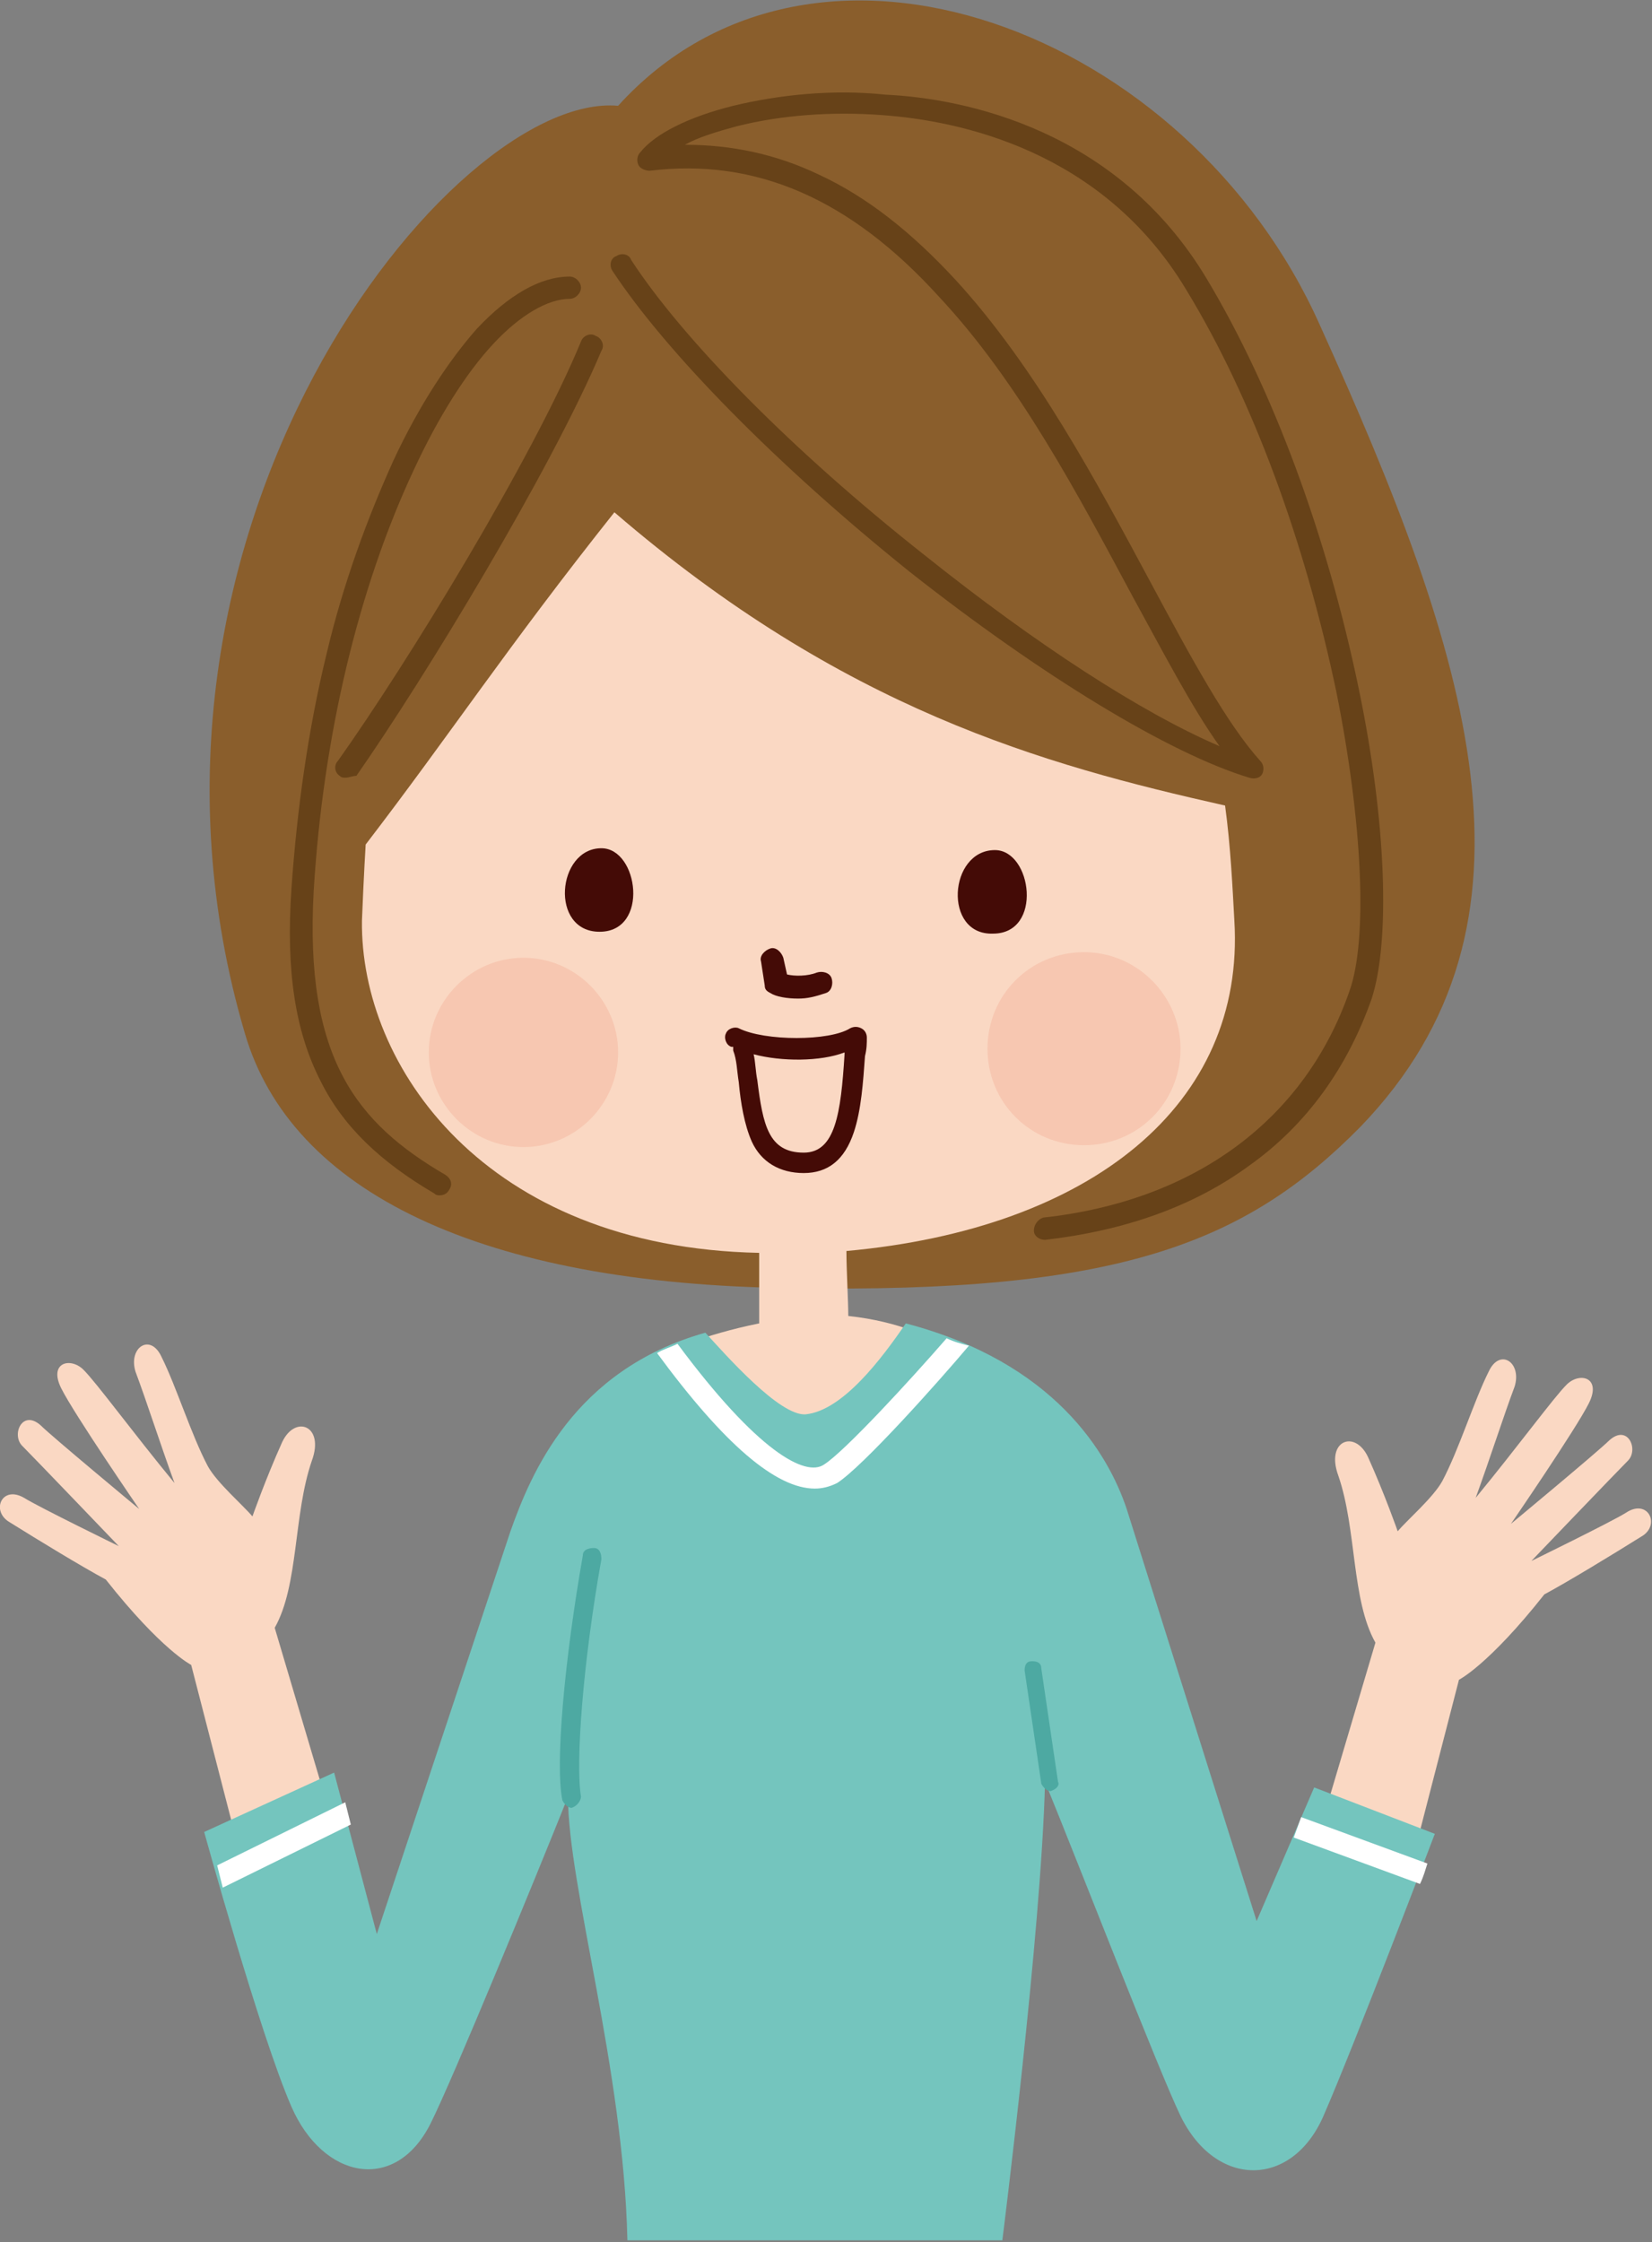 <?xml version="1.0" encoding="utf-8"?>
<!-- Generator: Adobe Illustrator 22.1.0, SVG Export Plug-In . SVG Version: 6.00 Build 0)  -->
<svg version="1.1" id="レイヤー_1" xmlns="http://www.w3.org/2000/svg" xmlns:xlink="http://www.w3.org/1999/xlink" x="0px"
	 y="0px" viewBox="0 0 89 120.8" style="enable-background:new 0 0 89 120.8;" xml:space="preserve">
<rect x="0" y="0" width="89" height="120.8" fill="#808080" stroke="none"/>
<style type="text/css">
	.st0{fill:#8A5E2C;}
	.st1{fill:#FAD8C3;}
	.st2{fill:#F7C7B1;}
	.st3{fill:#440B06;}
	.st4{fill:#674218;}
	.st5{fill:#74C5BE;}
	.st6{fill:#4DA9A2;}
	.st7{fill:#FFFFFF;}
</style>
<g>
	<g>
		<path class="st0" d="M42.7,69.4c-16.8-0.2-27-5.2-29.5-13.7C5.2,28.6,24.4,4.9,33.3,5.7C43.9-6,64,1.6,71.1,17.5
			c8.1,17.9,12.8,32.2,2.2,43.2C67.1,67,60.2,69.7,42.7,69.4z"/>
		<path class="st1" d="M66.5,49.6c-0.1-1.8-0.2-4-0.5-6.2c-9.8-2.2-20.6-5.2-32.9-15.8c-5.8,7.3-8.8,11.9-13.4,17.9
			c0,0-0.1,1.6-0.2,4.1c-0.1,7.8,6.6,17.6,21.4,17.9l0,3.8c-3,0.6-5.2,1.6-5.2,1.6c4.4,6.1,8.5,7.6,15.5-0.3c-1-0.5-2.7-1.4-5.5-1.7
			c0-0.8-0.1-2.5-0.1-3.5C58.8,66.2,67.1,59.5,66.5,49.6z"/>
		<path class="st2" d="M33.3,56.7c0,2.8-2.3,5.1-5.1,5.1c-2.8,0-5.1-2.3-5.1-5.1c0-2.8,2.3-5.1,5.1-5.1C31,51.6,33.3,53.9,33.3,56.7
			z"/>
		<path class="st2" d="M63.6,56.5c0,2.9-2.3,5.2-5.2,5.2c-2.9,0-5.2-2.3-5.2-5.2c0-2.9,2.3-5.2,5.2-5.2
			C61.3,51.3,63.6,53.7,63.6,56.5z"/>
		<path class="st3" d="M32.4,45.7c2,0,2.6,4.5-0.1,4.5C29.6,50.2,30,45.7,32.4,45.7z"/>
		<path class="st3" d="M53.6,45.8c2,0,2.6,4.5-0.1,4.5C50.8,50.4,51.1,45.8,53.6,45.8z"/>
		<path class="st3" d="M43,53.8c-0.6,0-1.2-0.1-1.5-0.3c-0.2-0.1-0.3-0.2-0.3-0.4L41,51.8c-0.1-0.3,0.2-0.6,0.5-0.7
			c0.3-0.1,0.6,0.2,0.7,0.5l0.2,0.9c0.4,0.1,1.1,0.1,1.6-0.1c0.3-0.1,0.7,0,0.8,0.3c0.1,0.3,0,0.7-0.3,0.8
			C43.9,53.7,43.5,53.8,43,53.8L43,53.8z"/>
		<path class="st3" d="M43.3,63.2c-1.3,0-2.3-0.6-2.8-1.7c-0.4-0.9-0.6-2.1-0.7-3.2c-0.1-0.6-0.1-1.2-0.3-1.7c0-0.1,0-0.1,0-0.2
			c0,0-0.1,0-0.1,0c-0.3-0.1-0.4-0.5-0.3-0.7c0.1-0.3,0.5-0.4,0.7-0.3c1.4,0.7,4.9,0.7,6,0c0.2-0.1,0.4-0.1,0.6,0
			c0.2,0.1,0.3,0.3,0.3,0.5c0,0.3,0,0.6-0.1,1c-0.1,1.4-0.2,2.9-0.6,4.1C45.5,62.5,44.6,63.2,43.3,63.2L43.3,63.2z M40.6,56.8
			c0.1,0.4,0.1,0.9,0.2,1.4c0.3,2.4,0.6,3.9,2.5,3.9c1.7,0,2-2.1,2.2-5.3c0,0,0-0.1,0-0.1C44.2,57.2,42.1,57.2,40.6,56.8L40.6,56.8z
			"/>
		<path class="st4" d="M56.3,66.8c-0.3,0-0.6-0.2-0.6-0.5c0-0.3,0.2-0.6,0.5-0.7c8.2-0.9,14.1-5.3,16.5-12.2c1-2.8,0.7-9.1-0.7-16.1
			c-1.7-8.1-4.5-15.8-8.1-21.7c-4.5-7.5-12.2-9.1-16.4-9.4c-2.7-0.2-5.4,0-7.8,0.6c-1.1,0.3-2.1,0.6-2.8,1c0,0,0,0,0,0
			c2.5,0,4.9,0.5,7.2,1.6c2.6,1.2,5,3.1,7.4,5.7C55.8,19.8,59.1,26,62,31.4c2.2,4.1,4.1,7.6,5.9,9.6c0.2,0.2,0.2,0.5,0.1,0.7
			c-0.1,0.2-0.4,0.3-0.7,0.2C63,40.6,56.1,36.4,49,30.8C41.9,25.1,35.9,19,33,14.6c-0.2-0.3-0.1-0.7,0.2-0.8
			c0.3-0.2,0.7-0.1,0.8,0.2c2.8,4.3,8.7,10.3,15.8,15.9c6,4.8,11.7,8.5,15.9,10.3c-1.5-2.1-3-5-4.7-8.1c-2.9-5.4-6.1-11.5-10.4-16.1
			c-4.8-5.3-9.9-7.5-15.6-6.8c-0.2,0-0.5-0.1-0.6-0.3c-0.1-0.2-0.1-0.5,0.1-0.7c0.8-1,2.6-1.9,5-2.5c2.5-0.6,5.4-0.9,8.2-0.6
			C52,5.3,60.2,7,65,15c3.6,6,6.5,13.9,8.2,22.1c1.5,7.2,1.7,13.6,0.7,16.7c-1.3,3.7-3.5,6.8-6.6,9C64.3,65,60.6,66.3,56.3,66.8
			C56.4,66.8,56.4,66.8,56.3,66.8L56.3,66.8z"/>
		<path class="st4" d="M23.7,64.4c-0.1,0-0.2,0-0.3-0.1c-2.9-1.7-4.9-3.6-6.1-6c-1.4-2.7-1.9-6-1.6-10.4c0.3-4.3,0.9-8.6,1.9-12.7
			c0.9-3.8,2.2-7.3,3.6-10.4c1.4-3,3-5.4,4.5-7.1c1.7-1.8,3.4-2.8,5-2.8c0.3,0,0.6,0.3,0.6,0.6c0,0.3-0.3,0.6-0.6,0.6
			c-1.2,0-2.7,0.9-4.1,2.4c-1.5,1.6-3,4-4.3,6.8c-3,6.4-4.9,14.4-5.4,22.7c-0.5,9,2.3,12.5,7.1,15.3c0.3,0.2,0.4,0.5,0.2,0.8
			C24.1,64.3,23.9,64.4,23.7,64.4L23.7,64.4z"/>
		<path class="st4" d="M18.6,41.9c-0.1,0-0.2,0-0.3-0.1c-0.3-0.2-0.3-0.6-0.1-0.8c3.7-5.2,10.5-16.3,13.1-22.6
			c0.1-0.3,0.5-0.5,0.8-0.3c0.3,0.1,0.5,0.5,0.3,0.8c-2.7,6.4-9.5,17.6-13.2,22.9C19,41.8,18.8,41.9,18.6,41.9L18.6,41.9z"/>
		<path class="st1" d="M0.5,82c1.6,1,3.9,2.4,5.2,3.1c3,3.8,4.6,4.6,4.6,4.6l2.4,9.3l4.8-2.2l-2.7-9.1c1.3-2.3,1-6.1,2-9
			c0.7-1.9-0.9-2.5-1.6-1c-0.9,2-1.6,4-1.6,4c-0.5-0.6-1.9-1.8-2.4-2.7c-0.9-1.7-1.7-4.3-2.5-5.9c-0.6-1.3-1.8-0.5-1.4,0.8
			c0.6,1.6,1.3,3.8,2.1,6c-2.3-2.8-4.2-5.4-4.9-6.1s-1.9-0.4-1.2,1c0.7,1.4,4.2,6.5,4.2,6.5s-4.7-3.9-5.3-4.5c-1-0.9-1.6,0.5-1,1.1
			c0.6,0.6,5.2,5.4,5.2,5.4s-4.3-2.1-5.1-2.6C0.1,80-0.5,81.4,0.5,82z"/>
		<path class="st1" d="M88.4,82.8c-1.6,1-3.9,2.4-5.2,3.1c-3,3.8-4.6,4.6-4.6,4.6l-2.4,9.3l-4.8-2.2l2.7-9.1c-1.3-2.3-1-6.1-2-9
			c-0.7-1.9,0.9-2.5,1.6-1c0.9,2,1.6,4,1.6,4c0.5-0.6,1.9-1.8,2.4-2.7c0.9-1.7,1.7-4.3,2.5-5.9c0.6-1.3,1.8-0.5,1.4,0.8
			c-0.6,1.6-1.3,3.8-2.1,6c2.3-2.8,4.2-5.4,4.9-6.1c0.7-0.7,1.9-0.4,1.2,1c-0.7,1.4-4.2,6.5-4.2,6.5s4.7-3.9,5.3-4.5
			c1-0.9,1.6,0.5,1,1.1c-0.6,0.6-5.2,5.4-5.2,5.4s4.3-2.1,5.1-2.6C88.8,80.7,89.5,82.2,88.4,82.8z"/>
		<path class="st5" d="M70.8,96.3l-3.1,7.2l-7-22.2c-1-3-3.9-7.9-11.9-10c-1.3,1.9-3.4,4.7-5.4,4.9c-1.4,0.1-4.3-3.2-5.4-4.4
			c-7.1,2-9.4,7.6-10.5,10.7l-7.2,21.7l-2.3-8.7l-7,3.2c0,0,3,10.9,4.7,14.8s5.6,4.7,7.5,0.9c1.2-2.4,5.6-13.1,7.4-17.6
			c0,4.8,3,14.7,3.2,23.9h20.2c0,0,2.1-16.6,2.3-24.7c1.8,4.4,6.1,15.5,7.3,18c1.9,3.9,6,3.9,7.7,0s6-15.2,6-15.2L70.8,96.3z"/>
		<path class="st6" d="M30.8,97.4c-0.2,0-0.4-0.2-0.5-0.4c-0.4-1.9,0.1-7.5,1.1-13.2c0-0.3,0.3-0.4,0.6-0.4c0.3,0,0.4,0.3,0.4,0.6
			c-1,5.6-1.4,11-1.1,12.8C31.3,97,31.1,97.3,30.8,97.4C30.9,97.4,30.8,97.4,30.8,97.4L30.8,97.4z"/>
		<path class="st6" d="M56.6,96.5c-0.2,0-0.4-0.2-0.5-0.4L55.2,90c0-0.3,0.1-0.5,0.4-0.5c0.3,0,0.5,0.1,0.5,0.4l0.9,6.1
			C57.1,96.2,56.9,96.4,56.6,96.5C56.6,96.5,56.6,96.5,56.6,96.5L56.6,96.5z"/>
		<path class="st7" d="M51,72.1c-2,2.3-5.5,6.1-6.6,6.8c-1,0.7-3.6-0.7-7.9-6.5c-0.4,0.2-0.8,0.3-1.1,0.5c3.6,4.9,6.4,7.3,8.5,7.3
			c0.4,0,0.8-0.1,1.2-0.3c1.4-0.9,5.5-5.5,7.1-7.4C51.8,72.4,51.4,72.3,51,72.1z"/>
		<path class="st7" d="M12,101.7l6.9-3.4l-0.3-1.2l-6.9,3.4C11.8,100.9,11.9,101.3,12,101.7z"/>
		<path class="st7" d="M69.7,99l6.8,2.5c0.2-0.4,0.3-0.8,0.4-1.1l-6.8-2.5L69.7,99z"/>
	</g>
</g>
</svg>
